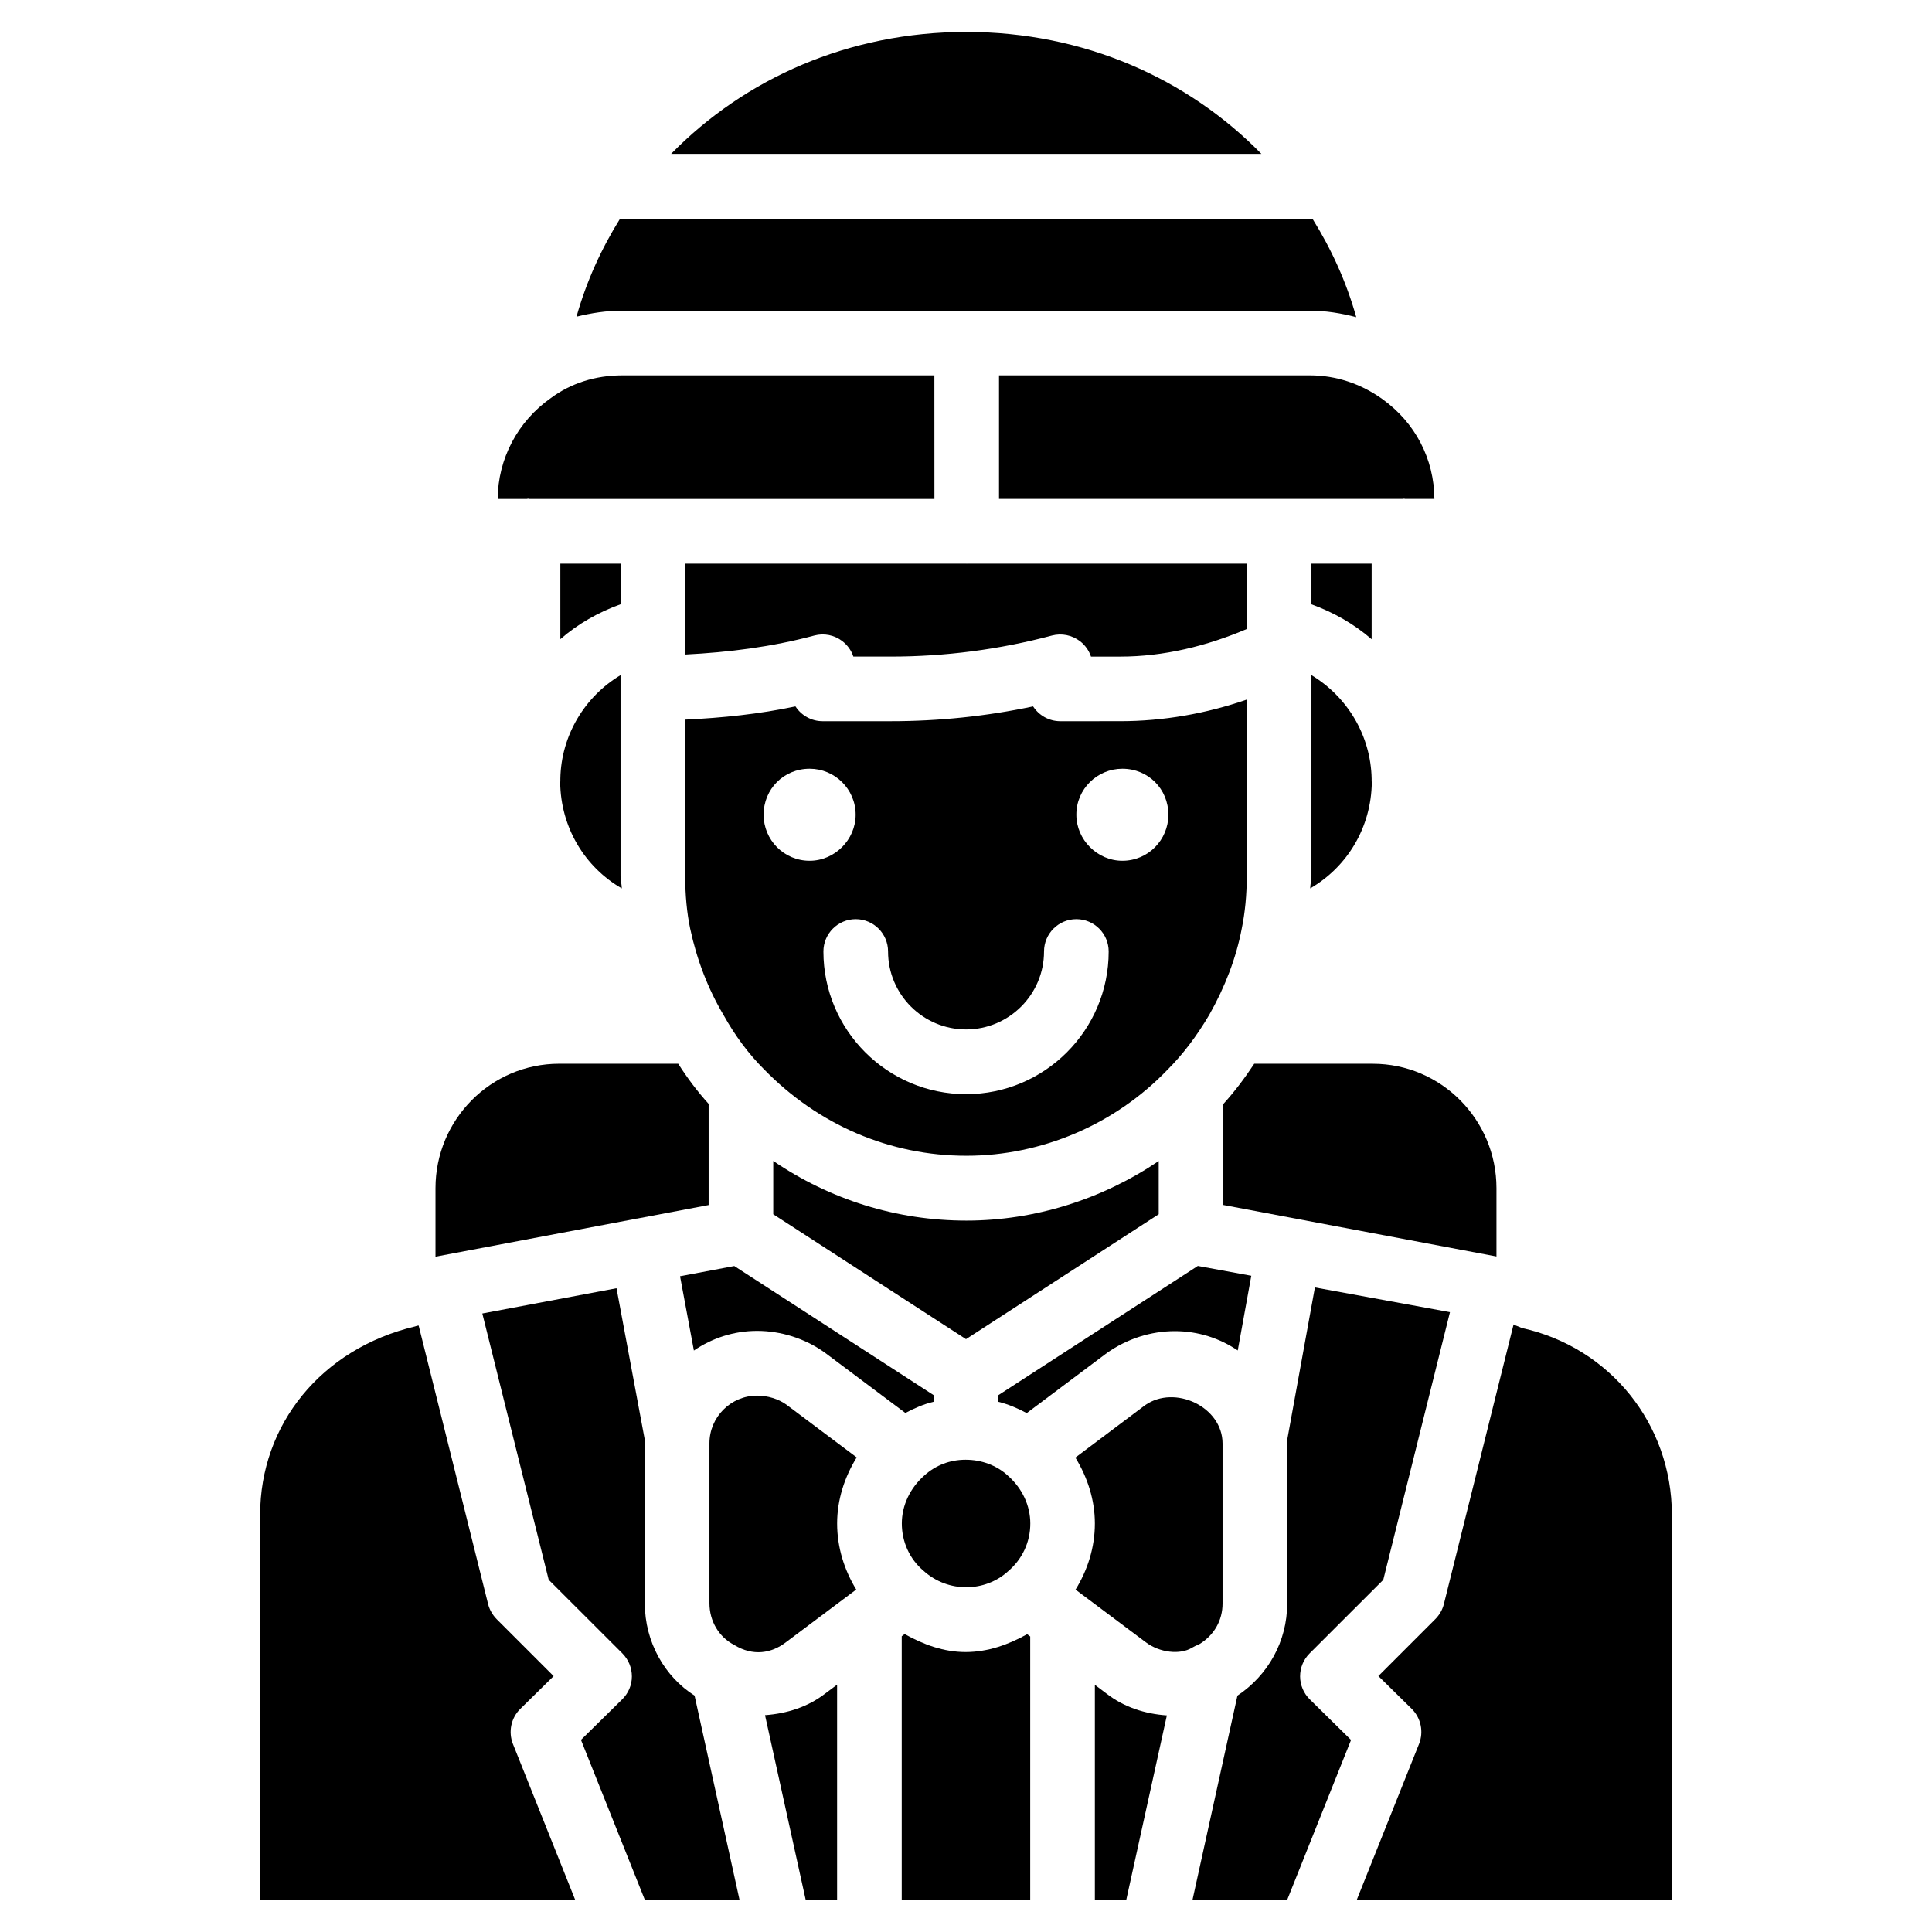 <?xml version="1.0" encoding="UTF-8"?>
<!-- Uploaded to: SVG Repo, www.svgrepo.com, Generator: SVG Repo Mixer Tools -->
<svg fill="#000000" width="800px" height="800px" version="1.1" viewBox="144 144 512 512" xmlns="http://www.w3.org/2000/svg">
 <g>
  <path d="m408.75 243.48v32.746h107.02c0.105 0 0.211-0.062 0.316-0.062 0.105 0 0.211 0.062 0.316 0.062h7.727c-0.062-10.602-5.082-20.215-13.75-26.43 0 0-0.02 0-0.02-0.02-5.731-4.113-12.363-6.297-19.188-6.297z"/>
  <path d="m507.5 293.38h-15.953v10.77c5.918 2.141 11.336 5.246 15.953 9.258z"/>
  <path d="m491.12 226.33c4.199 0 8.293 0.672 12.301 1.723-2.625-9.406-6.613-18.074-11.609-26.094h-183.49c-4.977 7.996-8.922 16.625-11.547 25.969 3.906-0.969 7.918-1.598 12.094-1.598z"/>
  <path d="m308.47 293.38h-15.973v20.004c4.617-4.031 10.035-7.117 15.977-9.258z"/>
  <path d="m308.47 322.91c-9.551 5.711-15.766 16.02-15.973 27.461v0.691c0 0.082-0.043 0.148-0.043 0.23 0.125 11.965 6.508 22.504 16.332 28.148-0.043-1.195-0.336-2.203-0.336-3.422v-53.109z"/>
  <path d="m507.5 350.38c-0.211-11.441-6.422-21.727-15.953-27.457v53.09c0 1.238-0.293 2.227-0.336 3.422 9.824-5.668 16.207-16.184 16.332-28.148 0-0.082-0.043-0.148-0.043-0.23z"/>
  <path d="m400.1 152.46c-31.215 0-58.758 12.387-78.258 32.328h156.45c-19.5-19.945-47-32.328-78.195-32.328z"/>
  <path d="m325.58 376c0 5.144 0.441 9.887 1.324 14.105 1.762 8.25 4.746 15.977 8.816 22.84 3.066 5.519 6.719 10.41 10.684 14.359 14.441 14.863 33.48 22.984 53.699 22.984 19.984 0 39.422-8.312 53.34-22.84 4.008-4.008 7.684-8.836 11.02-14.504 4.219-7.453 7.137-15.137 8.586-22.715 0.902-4.344 1.363-9.07 1.363-14.234v-46.602c-10.789 3.738-22.168 5.731-33.566 5.731l-15.867 0.004c-3.023 0-5.668-1.574-7.199-3.926-12.387 2.625-25.043 3.926-37.785 3.926h-17.992c-3.023 0-5.668-1.574-7.199-3.926-9.594 2.035-19.379 3.043-29.223 3.508zm115.86-28.277c6.844 0 12.195 5.352 12.195 12.195 0 6.633-5.352 12.195-12.195 12.195-6.633 0-12.195-5.562-12.195-12.195-0.023-6.84 5.562-12.195 12.195-12.195zm-62.094 48.43c0 11.398 9.277 20.656 20.676 20.656 11.379 0 20.656-9.258 20.656-20.656 0-4.723 3.84-8.566 8.566-8.566 4.723 0 8.566 3.84 8.566 8.566 0 20.844-16.941 37.809-37.785 37.809-20.848 0-37.812-16.961-37.812-37.809 0-4.723 3.84-8.566 8.566-8.566 4.723 0.004 8.566 3.844 8.566 8.566zm-20.785-48.43c6.633 0 12.195 5.352 12.195 12.195 0 6.633-5.562 12.195-12.195 12.195-6.844 0-12.195-5.562-12.195-12.195 0-6.84 5.352-12.195 12.195-12.195z"/>
  <path d="m367.23 313.91c1.387 1.07 2.394 2.5 2.918 4.094h9.844c14.465 0 28.863-1.867 42.781-5.582 2.582-0.672 5.289-0.125 7.43 1.492 1.387 1.07 2.394 2.5 2.918 4.094h7.746c11.547 0 22.945-2.793 33.566-7.328l0.004-17.301h-74.121c-0.043 0-0.062 0.02-0.105 0.02-0.043 0-0.062-0.02-0.105-0.02h-74.523v24.078c11.566-0.586 23.051-2.035 34.219-5.039 2.602-0.691 5.328-0.125 7.43 1.492z"/>
  <path d="m468.2 436.57v26.766l72.379 13.645v-18.094c0-18.199-14.695-32.98-32.77-32.98h-31.426c-2.602 3.945-5.328 7.516-8.184 10.664z"/>
  <path d="m327.89 501.91c4.785-3.273 10.539-5.207 16.75-5.207 6.34 0 12.66 2.016 17.801 5.648l21.496 16.102c2.414-1.281 4.828-2.332 7.516-2.981v-1.723l-52.859-34.238-14.375 2.707z"/>
  <path d="m437.36 502.54c5.332-3.758 11.652-5.773 17.988-5.773 6.172 0 11.902 1.891 16.668 5.121l3.59-19.797-14.168-2.602-52.879 34.258v1.742c2.688 0.672 5.102 1.699 7.535 3z"/>
  <path d="m451.07 465.79v-14.105c-14.926 10.098-32.746 15.785-50.969 15.785-18.473 0-36.105-5.543-51.18-15.809v14.129l51.078 33.102z"/>
  <path d="m346.74 598.54 10.789 48.996h8.312v-57.078l-3.234 2.414c-4.531 3.484-10.055 5.246-15.867 5.668z"/>
  <path d="m467.99 568.94v-42.383c0-9.781-12.699-15.66-20.531-10.16l-18.473 13.875c3.234 5.269 5.164 11.25 5.164 17.465 0 6.34-1.91 12.324-5.121 17.527l18.598 13.938c3.738 2.832 9.152 3.359 12.219 1.492 0.566-0.336 1.156-0.629 1.785-0.84 4.156-2.453 6.359-6.461 6.359-10.914z"/>
  <path d="m434.15 590.5v57.035h8.312l10.77-48.934c-5.816-0.398-11.336-2.184-15.934-5.731z"/>
  <path d="m488.54 588.28c0-2.309 0.883-4.473 2.519-6.109l19.523-19.5 17.676-70.934-35.793-6.551-7.41 40.766c0 0.211 0.062 0.398 0.062 0.609v42.383c0 10.055-5.082 19.02-13.184 24.414l-11.922 54.18h25.086l16.941-42.426-10.938-10.77c-1.641-1.613-2.543-3.797-2.562-6.062z"/>
  <path d="m411.06 535.02c-2.981-2.707-6.949-4.176-11.168-4.176-4.137 0-7.914 1.449-10.938 4.176-3.82 3.379-5.961 7.977-5.961 12.723 0 4.891 2.098 9.445 5.731 12.512 6.633 6.004 16.395 5.606 22.355 0.211 3.863-3.254 5.961-7.828 5.961-12.723 0-4.746-2.141-9.32-5.879-12.617-0.039-0.043-0.082-0.062-0.102-0.105z"/>
  <path d="m547.3 495.93c-0.25-0.062-0.461-0.23-0.715-0.316-0.523-0.168-1.008-0.379-1.469-0.629l-18.473 74.102c-0.379 1.512-1.156 2.875-2.266 3.988l-15.094 15.094 8.836 8.691c2.457 2.434 3.211 6.086 1.953 9.277l-16.52 41.355h83.508v-102.12c-0.023-23.934-16.355-44.273-39.762-49.438z"/>
  <path d="m391.62 243.48h-82.75c-7.055 0-13.582 2.078-18.871 6.004-8.836 6.195-14.043 16.145-14.105 26.746h7.727c0.105 0 0.211-0.062 0.316-0.062s0.211 0.062 0.316 0.062h107.38z"/>
  <path d="m281.88 596.88 8.836-8.691-15.094-15.094c-1.09-1.113-1.891-2.5-2.266-3.988l-18.41-73.828-0.379 0.062c-0.125 0.02-0.23 0.082-0.355 0.105-0.062 0.02-0.125 0.043-0.168 0.062-24.98 5.941-41.102 26.113-41.102 49.898v102.12h83.508l-16.52-41.355c-1.262-3.207-0.504-6.883 1.949-9.297z"/>
  <path d="m312.67 466.94c0.062 0 0.105 0.02 0.168 0l18.957-3.59v-26.809c-2.918-3.234-5.606-6.781-8.062-10.645l-31.551 0.004c-18.074 0-32.77 14.777-32.77 32.98v18.156l53.066-10.035c0.066 0 0.129-0.062 0.191-0.062z"/>
  <path d="m399.89 581.81c-5.793 0-11.168-1.973-16.145-4.766l-0.777 0.586v69.902h34.051v-69.84l-0.82-0.609c-4.934 2.75-10.367 4.727-16.309 4.727z"/>
  <path d="m314.88 568.88v-42.383c0-0.188 0.062-0.379 0.062-0.566l-7.559-40.535-35.562 6.695 17.59 70.574 19.523 19.5c1.617 1.637 2.519 3.801 2.519 6.109 0 2.289-0.922 4.449-2.562 6.066l-10.93 10.75 16.941 42.426h25.086l-11.922-54.16c-7.898-4.996-13.188-14.168-13.188-24.477z"/>
  <path d="m352.35 516.21c-2.078-1.469-4.871-2.352-7.703-2.352-6.969 0-12.637 5.668-12.637 12.637v42.383c0 4.723 2.5 8.941 6.508 11.02 5.059 3.129 9.973 2.227 13.77-0.691l18.621-13.961c-3.148-5.164-5.059-11.148-5.059-17.508 0-6.234 1.93-12.238 5.184-17.508z"/>
 </g>
</svg>